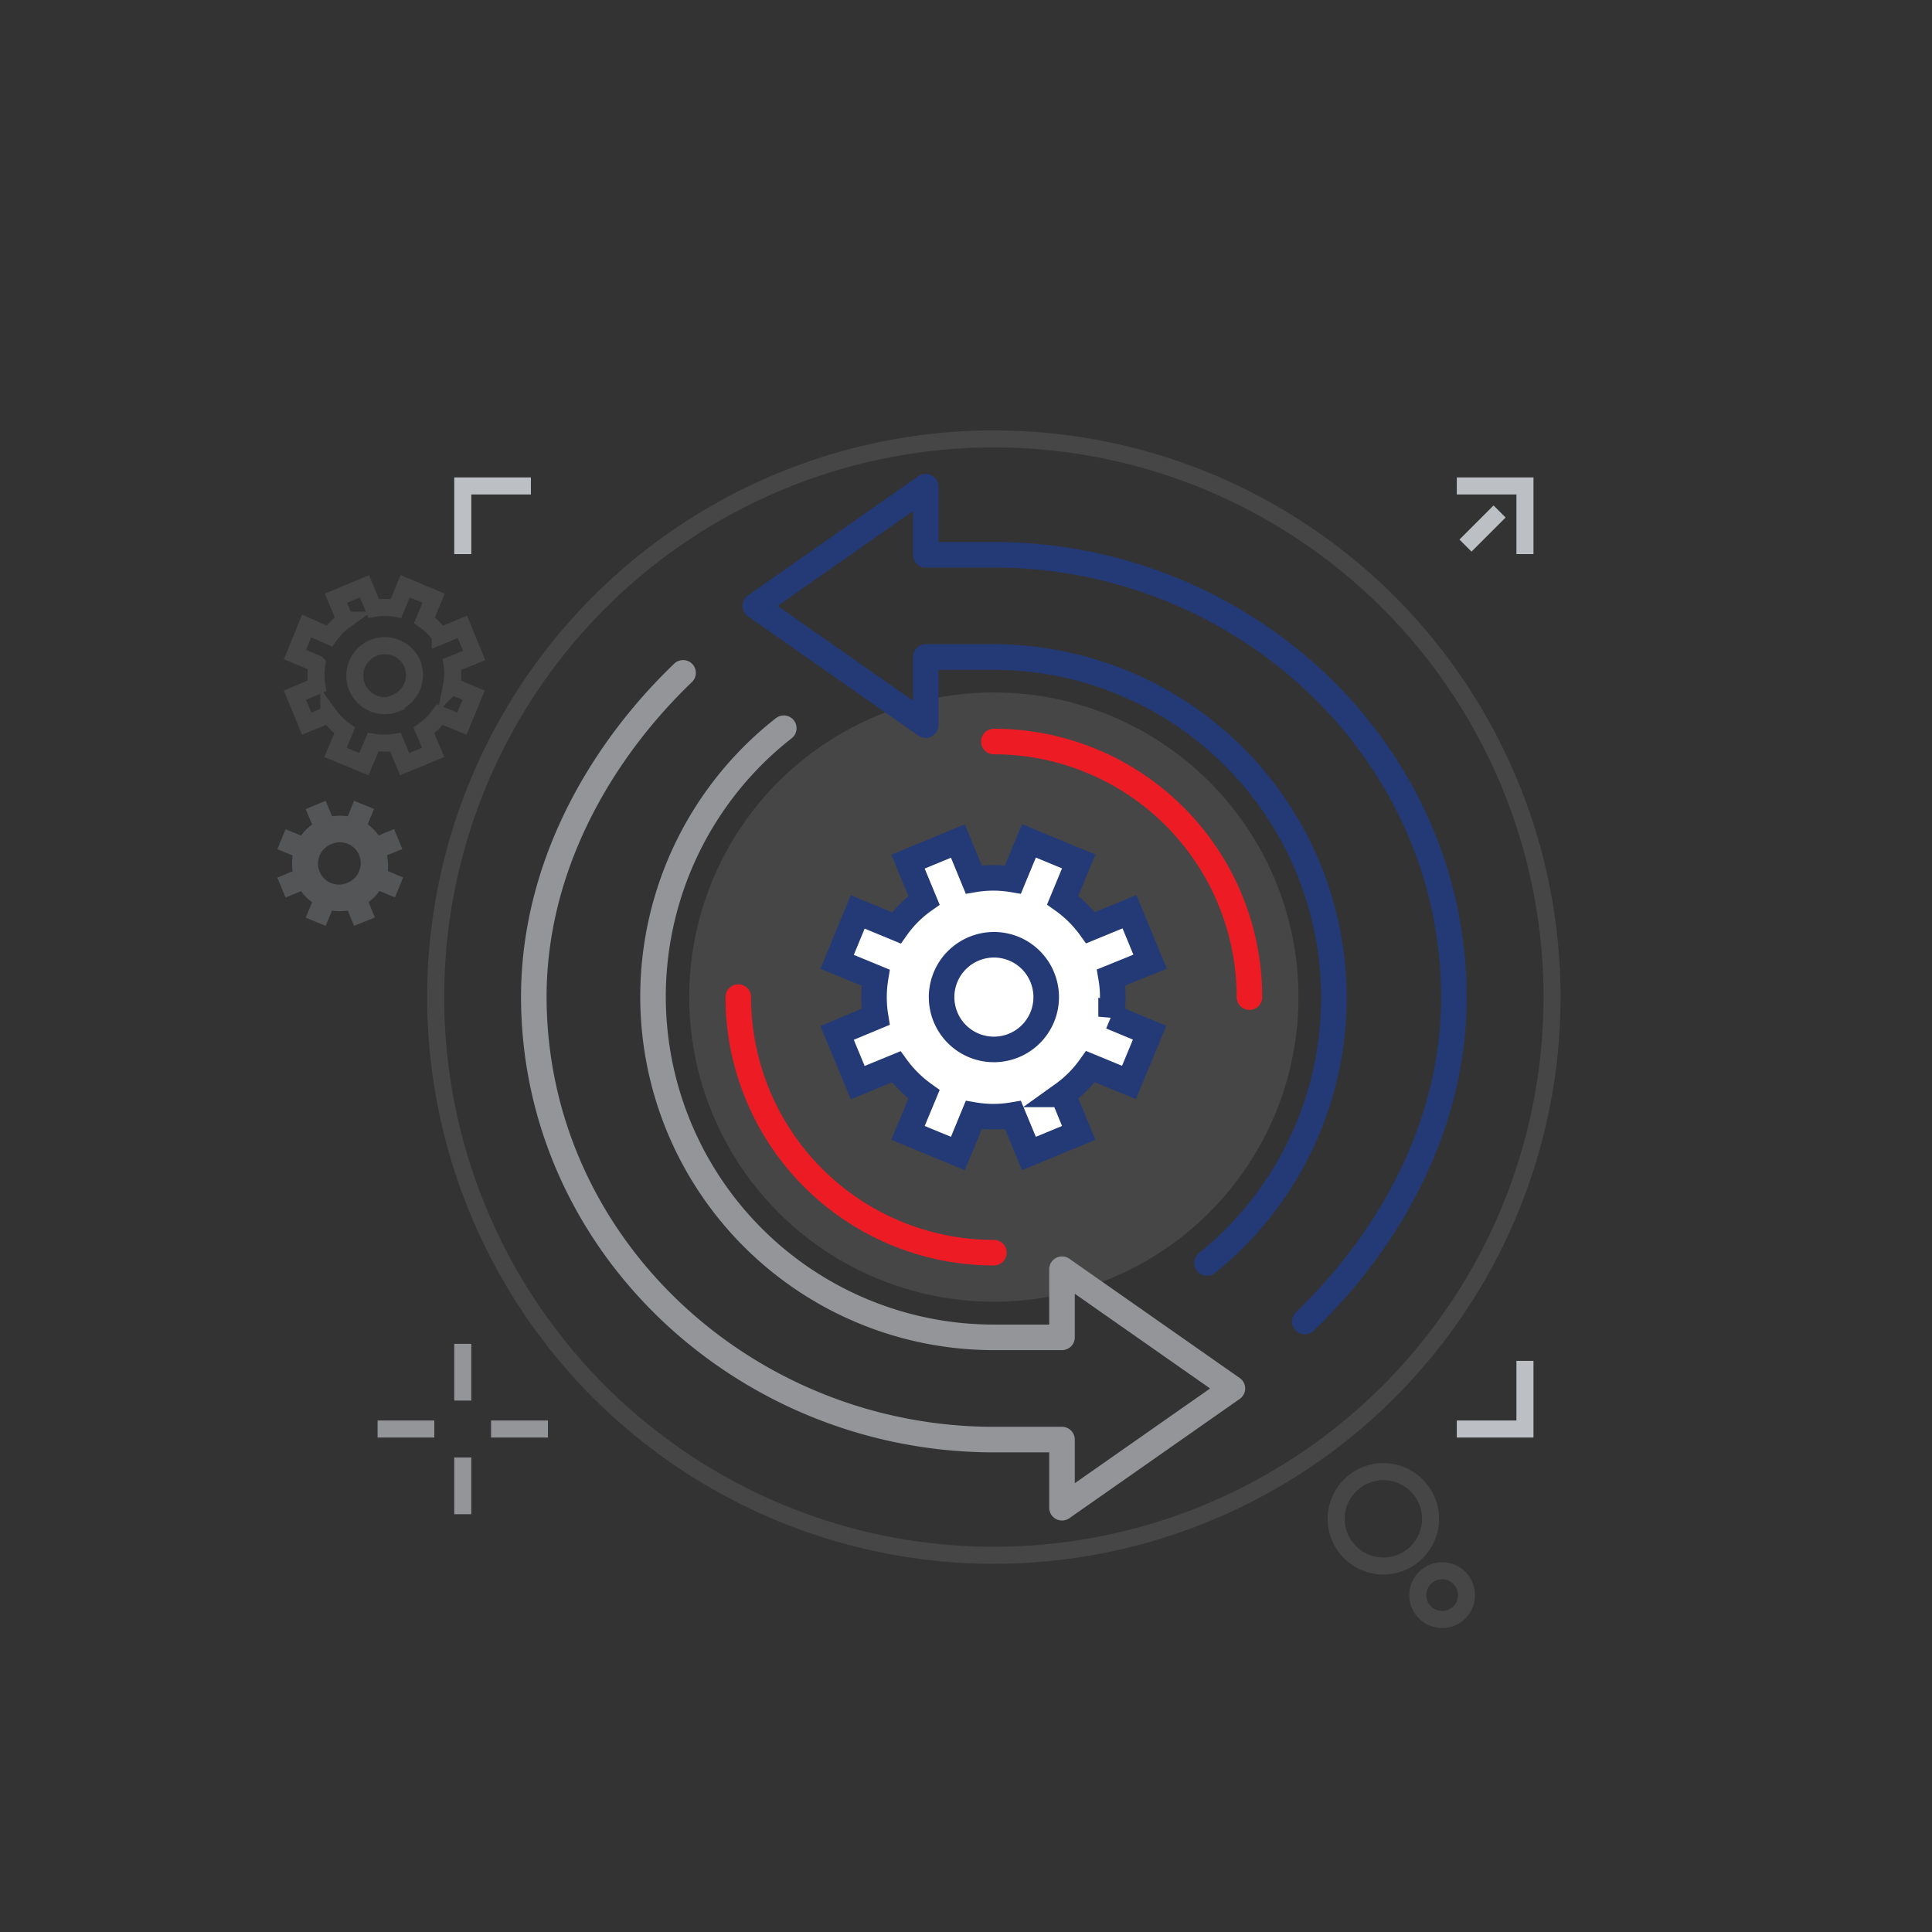 <svg xmlns="http://www.w3.org/2000/svg" id="e95a5229-f1dd-4e32-847f-c9e2b36d4bf7" data-name="Layer 2" viewBox="0 0 113.39 113.39"><rect x="0" y="0" width="113.39" height="113.39" fill="#333333" stroke="none"/><title>Vector Smart Object1</title><rect width="113.39" height="113.39" style="fill:none"></rect><circle cx="58.33" cy="58.52" r="17.88" style="fill:#939598;opacity:0.2"></circle><circle cx="84.64" cy="93.62" r="1.43" style="fill:none;stroke:#939598;stroke-miterlimit:10;opacity:0.2"></circle><circle cx="81.19" cy="89.14" r="2.77" style="fill:none;stroke:#939598;stroke-miterlimit:10;opacity:0.2"></circle><circle cx="58.33" cy="58.52" r="32.76" style="fill:none;stroke:#939598;stroke-miterlimit:10;opacity:0.2"></circle><line x1="88.01" y1="30.02" x2="86.01" y2="32.02" style="fill:none;stroke:#bcc0c4;stroke-miterlimit:10"></line><path d="M58.33,73.52a15,15,0,0,1-15-15" style="fill:none;stroke:#ed1c24;stroke-linecap:round;stroke-miterlimit:10;stroke-width:1.5px"></path><path d="M58.33,43.52a15,15,0,0,1,15,15" style="fill:none;stroke:#ed1c24;stroke-linecap:round;stroke-miterlimit:10;stroke-width:1.5px"></path><path d="M40.09,39.49c-5,4.8-8.76,11.55-8.76,19,0,14.58,12.43,26,27,26h4v4l10-7-10-7v4h-4A20,20,0,0,1,46,42.74" style="fill:none;stroke:#939598;stroke-linecap:round;stroke-linejoin:round;stroke-width:1.5px"></path><path d="M76.58,77.56c5-4.81,8.75-11.55,8.75-19,0-14.57-12.43-26-27-26h-4v-4l-10,7,10,7v-4h4A20,20,0,0,1,70.84,74.13" style="fill:none;stroke:#243a76;stroke-linecap:round;stroke-linejoin:round;stroke-width:1.5px"></path><path d="M22.71,50.2l.9-.37-.48-1.17-.9.37a3.33,3.33,0,0,0-.65-.65l.37-.9L20.78,47l-.37.91a2.84,2.84,0,0,0-.92,0L19.11,47l-1.17.49.38.9a2.86,2.86,0,0,0-.65.65l-.91-.37-.48,1.17.9.37a2.84,2.84,0,0,0,0,.92l-.9.38.48,1.17.91-.38a2.68,2.68,0,0,0,.65.65l-.38.91,1.17.48.38-.9a2.84,2.84,0,0,0,.92,0l.37.9L22,53.85l-.37-.91a2.63,2.63,0,0,0,.64-.65l.91.38.48-1.17-.9-.38A2.84,2.84,0,0,0,22.71,50.2Zm-2.29,1.6a1.23,1.23,0,1,1-.94-2.27,1.22,1.22,0,0,1,1.6.66A1.24,1.24,0,0,1,20.42,51.8Z" style="fill:#939598;opacity:0.35"></path><path d="M26.53,39l1.3-.53-.69-1.68-1.3.54a3.74,3.74,0,0,0-.93-.93l.54-1.29-1.67-.7-.54,1.3a3.84,3.84,0,0,0-1.31,0l-.54-1.3-1.67.7.53,1.29a3.87,3.87,0,0,0-.92.93L18,36.74l-.69,1.68,1.29.53a4.11,4.11,0,0,0,0,1.31l-1.29.54L18,42.47l1.3-.53a4.1,4.1,0,0,0,.93.93l-.54,1.29,1.67.69.54-1.29a4.11,4.11,0,0,0,1.31,0l.54,1.29,1.67-.69-.54-1.29a3.91,3.91,0,0,0,.93-.93l1.3.53.69-1.67-1.3-.54A3.6,3.6,0,0,0,26.53,39Zm-3.27,2.28a1.76,1.76,0,1,1,.95-2.3A1.76,1.76,0,0,1,23.26,41.23Z" style="fill:none;stroke:#939598;stroke-miterlimit:10;opacity:0.2"></path><path d="M67.5,56.44l-1.21-2.93L64,54.45a7,7,0,0,0-1.63-1.62l.94-2.27-2.92-1.21-.94,2.27a6.83,6.83,0,0,0-2.3,0l-.93-2.26-2.93,1.21.94,2.27a6.74,6.74,0,0,0-1.62,1.62l-2.27-.94-1.21,2.93,2.26.93a7.1,7.1,0,0,0,0,2.3l-2.26.94,1.21,2.92,2.26-.93a7.16,7.16,0,0,0,1.63,1.62l-.94,2.26,2.93,1.21.93-2.26a6.83,6.83,0,0,0,2.3,0l.94,2.26,2.92-1.21-.93-2.26A6.92,6.92,0,0,0,64,62.6l2.26.93,1.21-2.92-2.26-.94a6.83,6.83,0,0,0,0-2.3Z" style="fill:#fff;stroke:#243a76;stroke-miterlimit:10;stroke-width:1.5px"></path><path d="M61.17,57.35a3.07,3.07,0,1,1-4-1.67A3.06,3.06,0,0,1,61.17,57.35Z" style="fill:none;stroke:#243a76;stroke-miterlimit:10;stroke-width:1.5px"></path><line x1="27.16" y1="78.87" x2="27.16" y2="82.2" style="fill:none;stroke:#939598;stroke-miterlimit:10"></line><line x1="27.16" y1="85.54" x2="27.16" y2="88.87" style="fill:none;stroke:#939598;stroke-miterlimit:10"></line><line x1="25.49" y1="83.87" x2="22.16" y2="83.87" style="fill:none;stroke:#939598;stroke-miterlimit:10"></line><line x1="32.16" y1="83.87" x2="28.82" y2="83.87" style="fill:none;stroke:#939598;stroke-miterlimit:10"></line><polyline points="27.16 32.52 27.16 28.52 31.16 28.52" style="fill:none;stroke:#bcc0c4;stroke-miterlimit:10"></polyline><polyline points="89.5 32.52 89.5 28.52 85.5 28.52" style="fill:none;stroke:#bcc0c4;stroke-miterlimit:10"></polyline><polyline points="89.5 79.87 89.5 83.87 85.5 83.87" style="fill:none;stroke:#bcc0c4;stroke-miterlimit:10"></polyline></svg>